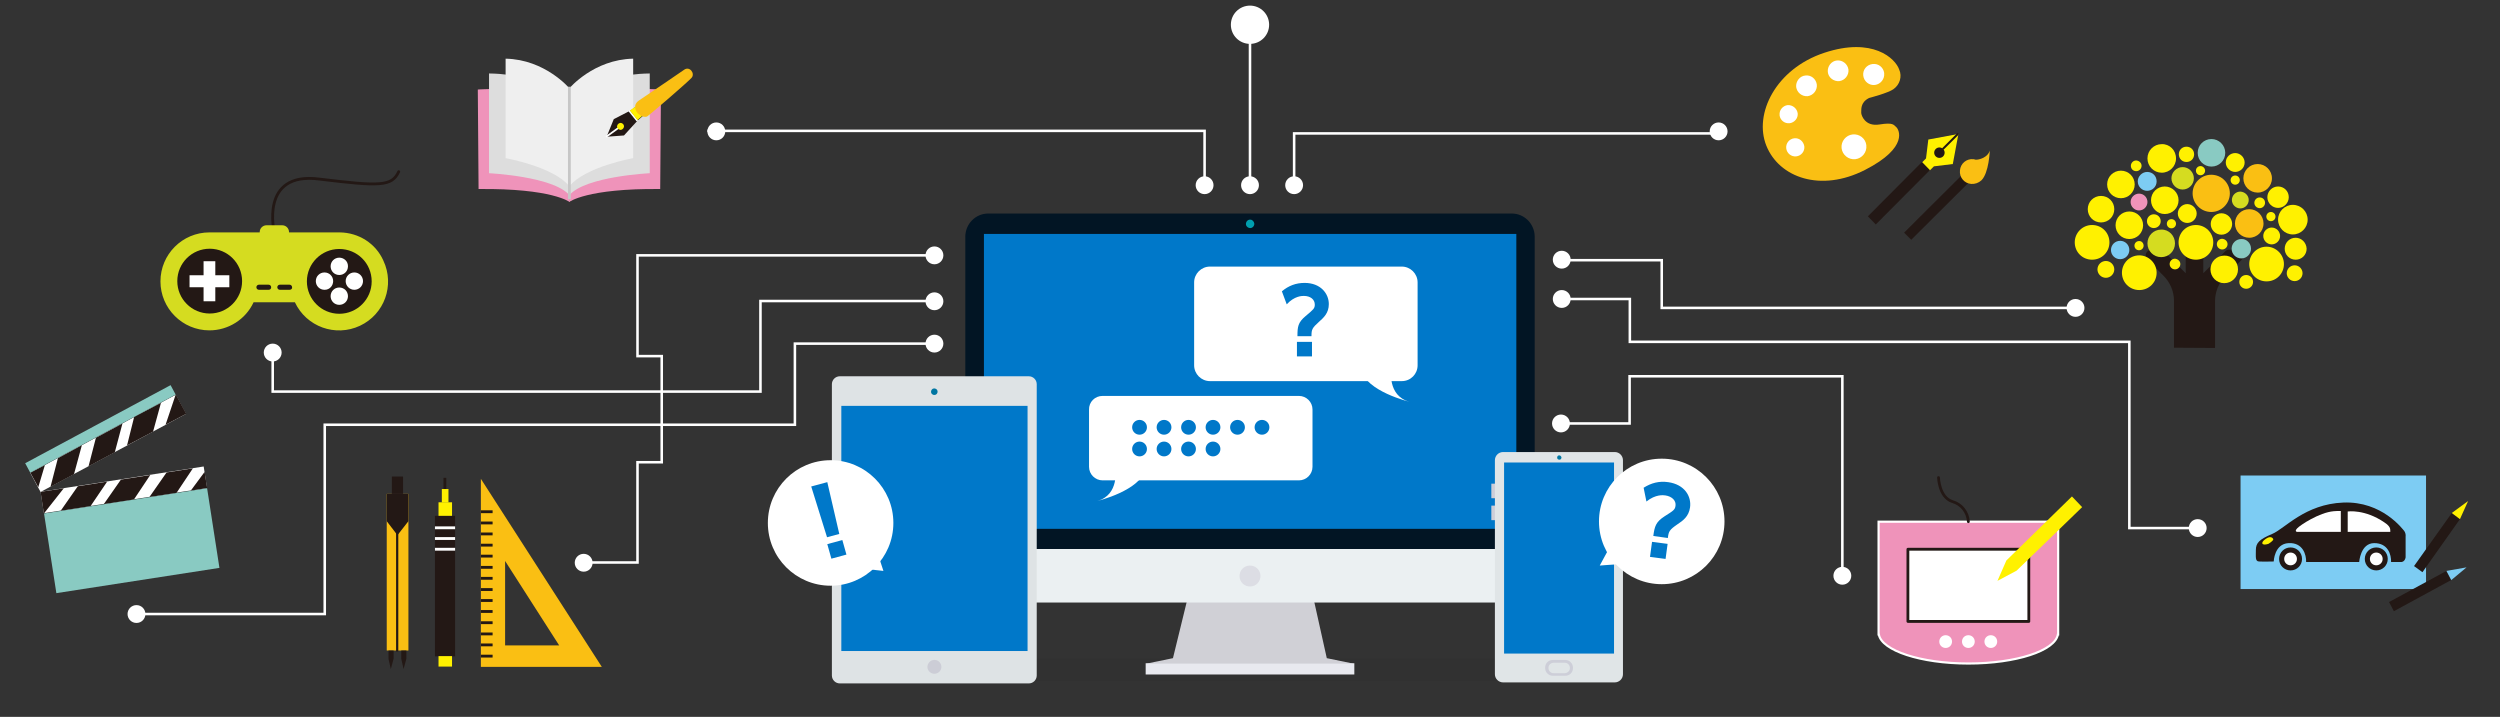 <?xml version="1.0" encoding="utf-8"?>
<!-- Generator: Adobe Illustrator 24.0.0, SVG Export Plug-In . SVG Version: 6.00 Build 0)  -->
<svg version="1.1" id="レイヤー_1" xmlns="http://www.w3.org/2000/svg" xmlns:xlink="http://www.w3.org/1999/xlink" x="0px"
	 y="0px" viewBox="0 0 980 281" style="enable-background:new 0 0 980 281;" xml:space="preserve">
<rect x="0" y="0" width="980" height="281" fill="#333333" stroke="none"/>
<style type="text/css">
	.st0{opacity:5.000000e-02;fill-rule:evenodd;clip-rule:evenodd;enable-background:new    ;}
	.st1{fill-rule:evenodd;clip-rule:evenodd;fill:#D0D0D6;}
	.st2{fill-rule:evenodd;clip-rule:evenodd;fill:#E8E9EF;}
	.st3{fill-rule:evenodd;clip-rule:evenodd;fill:#EBF0F2;}
	.st4{fill-rule:evenodd;clip-rule:evenodd;fill:#021524;}
	.st5{fill-rule:evenodd;clip-rule:evenodd;fill:#0078C9;}
	.st6{fill-rule:evenodd;clip-rule:evenodd;fill:#009FAF;}
	.st7{fill-rule:evenodd;clip-rule:evenodd;fill:#DCDDE4;}
	.st8{fill-rule:evenodd;clip-rule:evenodd;fill:#CDCED8;}
	.st9{fill-rule:evenodd;clip-rule:evenodd;fill:#E0E5E7;}
	.st10{fill-rule:evenodd;clip-rule:evenodd;fill:#0077A4;}
	.st11{fill:#FFFFFF;}
	.st12{fill:#0078C9;}
	.st13{fill-rule:evenodd;clip-rule:evenodd;fill:#DEE3E5;}
	.st14{fill-rule:evenodd;clip-rule:evenodd;fill:#CCCDD6;}
	.st15{fill-rule:evenodd;clip-rule:evenodd;fill:#0076A2;}
	.st16{fill:none;stroke:#FFFFFF;stroke-miterlimit:10;}
	.st17{enable-background:new    ;}
	.st18{fill-rule:evenodd;clip-rule:evenodd;fill:#FFFFFF;}
	.st19{fill:none;stroke:#231815;stroke-width:1.116;stroke-linecap:round;stroke-linejoin:round;}
	.st20{fill:#D5DC20;}
	.st21{fill:#231815;}
	.st22{fill:#89CAC2;}
	.st23{fill:#EF93BA;}
	.st24{fill:#DDDDDD;}
	.st25{fill:#EFEFEF;}
	.st26{fill:none;stroke:#FFFFFF;stroke-width:0.688;stroke-linecap:round;stroke-linejoin:round;}
	.st27{fill:#FFF100;}
	.st28{fill:none;stroke:#C6C6C6;stroke-width:1.101;stroke-miterlimit:10;}
	.st29{fill:#FABF13;}
	.st30{fill:none;stroke:#231815;stroke-width:0.804;stroke-linecap:round;stroke-linejoin:round;}
	.st31{fill:none;stroke:#231815;stroke-width:1.116;stroke-miterlimit:10;}
	.st32{fill:none;stroke:#231815;stroke-width:0.867;stroke-miterlimit:10;}
	.st33{fill:none;stroke:#FFFFFF;stroke-width:1.116;stroke-miterlimit:10;}
	.st34{fill:#7DCCF3;}
	.st35{fill:#146F99;stroke:#231815;stroke-width:1.199;stroke-linecap:round;stroke-linejoin:round;}
	.st36{fill:#EF93BA;stroke:#FFFFFF;stroke-width:0.855;stroke-miterlimit:10;}
	.st37{fill:none;stroke:#231815;stroke-width:1.101;stroke-linecap:round;stroke-linejoin:round;}
</style>
<path id="パス_305" class="st0" d="M601.6,266.9H378.4l10-8.7h203.2L601.6,266.9z"/>
<g id="グループ_131">
	<path id="パス_306" class="st1" d="M449.1,260.2l10.7-2.2l5.6-22.9H515l5.1,22.9l10.7,2.2L449.1,260.2z"/>
	<path id="パス_307" class="st2" d="M449.1,260v4.4h81.8V260H449.1z"/>
	<path id="パス_308" class="st3" d="M378.4,207.7v19.5c0,4.9,4,8.9,8.9,9c0,0,0.1,0,0.1,0h205.2c4.9,0,8.9-4,9-8.9
		c0,0,0-0.1,0-0.1v-19.5H378.4z"/>
	<path id="パス_309" class="st4" d="M592.6,83.7H387.4c-5,0-9,4.1-9,9.1c0,0,0,0,0,0v122.4h223.2V92.8
		C601.6,87.8,597.6,83.7,592.6,83.7C592.6,83.7,592.6,83.7,592.6,83.7L592.6,83.7z"/>
	<path id="パス_310" class="st5" d="M385.7,91.7v115.6h208.7V91.7H385.7z"/>
	<path id="パス_311" class="st6" d="M491.7,87.7c0,0.9-0.7,1.7-1.6,1.7c-0.9,0-1.7-0.7-1.7-1.6c0-0.9,0.7-1.7,1.6-1.7
		c0,0,0.1,0,0.1,0C490.9,86.1,491.6,86.8,491.7,87.7L491.7,87.7z"/>
	<path id="パス_312" class="st7" d="M494.1,225.6c0.1,2.3-1.6,4.2-3.9,4.3s-4.2-1.6-4.3-3.9s1.6-4.2,3.9-4.3c0.1,0,0.1,0,0.2,0
		C492.2,221.7,494,223.4,494.1,225.6L494.1,225.6z"/>
</g>
<g id="グループ_132">
	<path id="パス_313" class="st8" d="M584.6,203.9v-5.7h2.1v5.7H584.6z"/>
	<path id="パス_314" class="st8" d="M584.6,195.3v-5.7h2.1v5.7H584.6z"/>
	<path id="パス_315" class="st9" d="M586,264.3v-83.9c0-1.8,1.5-3.2,3.2-3.2h43.8c1.8,0,3.2,1.5,3.2,3.2v83.9
		c0,1.8-1.5,3.2-3.2,3.2h-43.8C587.5,267.5,586,266.1,586,264.3z"/>
	<path id="パス_316" class="st5" d="M589.6,256.2v-74.9h43.1v74.9L589.6,256.2z"/>
	<path id="パス_317" class="st8" d="M605.7,261.9v-0.2c0-1.7,1.3-3,3-3h4.9c1.7,0,3,1.4,3,3v0.2c0,1.7-1.3,3-3,3h-4.9
		C607.1,264.9,605.7,263.6,605.7,261.9z M615.4,261.9v-0.1c0-1.1-0.9-2-2-2H609c-1.1,0-2,0.9-2,2v0.1c0,1.1,0.9,2,2,2h4.4
		C614.5,263.8,615.4,263,615.4,261.9z"/>
	<path id="パス_318" class="st10" d="M612.1,179.3c0,0.5-0.3,0.9-0.8,0.9s-0.9-0.3-0.9-0.8c0-0.5,0.3-0.9,0.8-0.9c0,0,0,0,0,0
		C611.7,178.5,612,178.9,612.1,179.3z"/>
</g>
<g id="グループ_135">
	<g id="グループ_133">
		<path id="長方形_420" class="st11" d="M432.2,155.2h77c2.9,0,5.3,2.4,5.3,5.3V183c0,2.9-2.4,5.3-5.3,5.3h-77
			c-2.9,0-5.3-2.4-5.3-5.3v-22.4C426.8,157.6,429.2,155.2,432.2,155.2z"/>
		<path id="パス_319" class="st11" d="M437.2,183.7c0,0,1.7,10.3-7.1,12.7c0,0,17-4.1,18.9-12.5L437.2,183.7z"/>
	</g>
	<g id="グループ_134">
		<circle id="楕円形_6" class="st12" cx="446.7" cy="167.5" r="2.9"/>
		<circle id="楕円形_7" class="st12" cx="456.3" cy="167.5" r="2.9"/>
		<circle id="楕円形_8" class="st12" cx="465.9" cy="167.5" r="2.9"/>
		<circle id="楕円形_9" class="st12" cx="475.5" cy="167.5" r="2.9"/>
		<circle id="楕円形_10" class="st12" cx="485.1" cy="167.5" r="2.9"/>
		<circle id="楕円形_11" class="st12" cx="494.7" cy="167.5" r="2.9"/>
		<circle id="楕円形_12" class="st12" cx="446.7" cy="176" r="2.9"/>
		<circle id="楕円形_13" class="st12" cx="456.3" cy="176" r="2.9"/>
		<circle id="楕円形_14" class="st12" cx="465.9" cy="176" r="2.9"/>
		<circle id="楕円形_15" class="st12" cx="475.5" cy="176" r="2.9"/>
	</g>
</g>
<g id="グループ_136">
	<path id="パス_320" class="st13" d="M326.1,150.6v114.2c0,1.7,1.4,3.1,3.1,3.1h74.1c1.7,0,3.1-1.4,3.1-3.1V150.6
		c0-1.7-1.4-3.1-3.1-3.1h-74.1C327.5,147.5,326.1,148.9,326.1,150.6L326.1,150.6z"/>
	<path id="パス_321" class="st5" d="M329.8,159.1v96.1h73v-96.1H329.8z"/>
	<path id="パス_322" class="st14" d="M364.1,259.8c0.9-1.2,2.6-1.5,3.8-0.6c1.2,0.9,1.5,2.6,0.6,3.8c-0.9,1.2-2.6,1.5-3.8,0.6
		C363.4,262.7,363.2,261,364.1,259.8z"/>
	<path id="パス_323" class="st15" d="M365.2,152.8c0.4-0.6,1.2-0.7,1.8-0.3c0.6,0.4,0.7,1.2,0.3,1.8s-1.2,0.7-1.8,0.3
		C364.9,154.2,364.8,153.4,365.2,152.8C365.2,152.8,365.2,152.8,365.2,152.8z"/>
</g>
<circle id="楕円形_16" class="st11" cx="106.9" cy="138.2" r="3.5"/>
<circle id="楕円形_17" class="st11" cx="280.8" cy="51.5" r="3.5"/>
<circle id="楕円形_18" class="st11" cx="490" cy="72.6" r="3.5"/>
<circle id="楕円形_19" class="st11" cx="507.3" cy="72.6" r="3.5"/>
<circle id="楕円形_20" class="st11" cx="611.9" cy="166" r="3.5"/>
<circle id="楕円形_21" class="st11" cx="366.3" cy="118.1" r="3.5"/>
<circle id="楕円形_22" class="st11" cx="366.3" cy="134.7" r="3.5"/>
<circle id="楕円形_23" class="st11" cx="472.2" cy="72.6" r="3.5"/>
<circle id="楕円形_24" class="st11" cx="366.3" cy="100.1" r="3.5"/>
<circle id="楕円形_25" class="st11" cx="673.7" cy="51.5" r="3.5"/>
<circle id="楕円形_26" class="st11" cx="612.2" cy="101.8" r="3.5"/>
<circle id="楕円形_27" class="st11" cx="612.2" cy="117.2" r="3.5"/>
<circle id="楕円形_28" class="st11" cx="722.2" cy="225.7" r="3.5"/>
<circle id="楕円形_29" class="st11" cx="861.5" cy="207" r="3.5"/>
<circle id="楕円形_30" class="st11" cx="813.6" cy="120.7" r="3.5"/>
<circle id="楕円形_31" class="st11" cx="228.8" cy="220.6" r="3.5"/>
<circle id="楕円形_32" class="st11" cx="53.5" cy="240.7" r="3.5"/>
<path id="パス_324" class="st16" d="M106.9,138.2v15.3h191.2v-35.5h68.2"/>
<path id="パス_325" class="st16" d="M53.5,240.7h73.8v-74.2h184.3v-31.8h54.8"/>
<path id="パス_326" class="st16" d="M472.2,72.6V51.3H277.3"/>
<line id="線_1" class="st16" x1="490" y1="72.6" x2="490" y2="5.7"/>
<path id="パス_328" class="st16" d="M507.3,72.6V52.3h166.4"/>
<path id="パス_329" class="st16" d="M367.5,100.1H249.9v39.5h9.5v41.6h-9.5v39.3h-21.2"/>
<path id="パス_330" class="st16" d="M861.5,207h-26.8v-73H638.9v-16.8h-26.7"/>
<path id="パス_331" class="st16" d="M813.6,120.7H651.4V102h-39.2"/>
<path id="パス_332" class="st16" d="M722.2,225.7v-78.2h-83.4V166h-27"/>
<circle id="楕円形_33" class="st11" cx="490" cy="9.7" r="7.5"/>
<g class="st17">
	<path class="st11" d="M323-110.2c0.8,0,2-0.1,2.6-0.2v3.3c-0.8,0-1.7-0.1-2.4-0.1H320c0.1,3.6,0.2,7.8,0.2,11.2
		c0,1.6-0.9,2.5-2.8,2.5c-1.5,0-2.9-0.1-4.3-0.2l-0.3-3.2c1.1,0.2,2.5,0.3,3.3,0.3c0.6,0,0.9-0.3,0.9-1c0-1.7,0-4.2,0-6.7
		c-2.2,2.9-6.2,6.3-10.2,8.4l-2.3-2.6c4.8-2.3,9-5.8,11-8.7h-6.8c-0.9,0-2,0-2.8,0.1v-3.3c0.7,0.1,1.9,0.2,2.8,0.2h8.3
		c0-0.6,0-1.2-0.1-1.8c0-0.7-0.1-1.6-0.2-2.5h3.5c-0.1,0.8-0.1,1.8-0.1,2.5l0,1.8H323z"/>
	<path class="st11" d="M338.3-100.1c4.2-2.5,7.5-6.3,9.1-9.7l1.9,3.5c-1.9,3.4-5.2,6.8-9.2,9.2c-2.5,1.5-5.7,2.9-9.3,3.5l-2.1-3.3
		C332.6-97.4,335.9-98.6,338.3-100.1z M338.3-108.2l-2.5,2.6c-1.3-1.4-4.4-4.1-6.2-5.4l2.3-2.5C333.6-112.3,336.8-109.7,338.3-108.2
		z"/>
	<path class="st11" d="M370.9-106.4c-0.2,0.3-0.4,0.8-0.5,1c-0.8,2.4-1.8,4.8-3.7,6.9c-2.5,2.8-5.7,4.5-8.9,5.4l-2.5-2.8
		c3.8-0.8,6.8-2.4,8.7-4.4c1.3-1.4,2.1-2.9,2.6-4.3h-12.1c-0.6,0-1.8,0-2.9,0.1v-3.2c1,0.1,2.1,0.2,2.9,0.2h12.4
		c0.8,0,1.5-0.1,1.8-0.2L370.9-106.4z M353.9-113.6c0.7,0.1,1.7,0.1,2.6,0.1h9.6c0.8,0,2,0,2.7-0.1v3.2c-0.7,0-1.8-0.1-2.7-0.1h-9.6
		c-0.8,0-1.9,0-2.6,0.1V-113.6z"/>
	<path class="st11" d="M387.4-96.6c0,1.1,0,2.6,0.2,3.3h-3.9c0.1-0.6,0.2-2.2,0.2-3.3v-8.2c-2.6,1.3-5.7,2.6-8.6,3.4l-1.8-3
		c4.4-1,8.6-2.8,11.4-4.5c2.5-1.6,5.1-3.8,6.5-5.6l2.7,2.4c-1.9,1.9-4.1,3.8-6.6,5.4V-96.6z"/>
	<path class="st11" d="M406.4-100.1c4.2-2.5,7.5-6.3,9.1-9.7l1.9,3.5c-1.9,3.4-5.2,6.8-9.2,9.2c-2.5,1.5-5.7,2.9-9.3,3.5l-2.1-3.3
		C400.7-97.4,403.9-98.6,406.4-100.1z M406.4-108.2l-2.5,2.6c-1.3-1.4-4.4-4.1-6.2-5.4l2.3-2.5C401.7-112.3,404.9-109.7,406.4-108.2
		z"/>
	<path class="st11" d="M424.1-107.2c1.7,0,3.2,1.5,3.2,3.2c0,1.8-1.5,3.2-3.2,3.2c-1.8,0-3.2-1.4-3.2-3.2
		C420.9-105.7,422.4-107.2,424.1-107.2z"/>
	<path class="st11" d="M450.1-110.2c0.8,0,2-0.1,2.6-0.2v3.3c-0.8,0-1.7-0.1-2.4-0.1h-3.2c0.1,3.6,0.2,7.8,0.2,11.2
		c0,1.6-0.9,2.5-2.8,2.5c-1.5,0-2.9-0.1-4.3-0.2l-0.3-3.2c1.1,0.2,2.5,0.3,3.3,0.3c0.6,0,0.9-0.3,0.9-1c0-1.7,0-4.2,0-6.7
		c-2.2,2.9-6.2,6.3-10.2,8.4l-2.3-2.6c4.8-2.3,9-5.8,11-8.7h-6.8c-0.9,0-2,0-2.8,0.1v-3.3c0.7,0.1,1.9,0.2,2.8,0.2h8.3
		c0-0.6,0-1.2-0.1-1.8c0-0.7-0.1-1.6-0.2-2.5h3.5c-0.1,0.8-0.1,1.8-0.1,2.5l0,1.8H450.1z"/>
	<path class="st11" d="M456-106c0.9,0.1,2.7,0.2,4,0.2h13.4c1.1,0,2.3-0.1,2.9-0.2v3.9c-0.6,0-1.9-0.1-2.9-0.1H460
		c-1.4,0-3.1,0.1-4,0.1V-106z"/>
	<path class="st11" d="M493.2-112.2c0.3,0,0.9,0,1.4-0.1c0-0.2,0-0.3,0-0.5c0-1.6,1.3-3,3-3c1.6,0,3,1.3,3,3c0,1.6-1.3,3-3,3
		c-0.1,0-0.2,0-0.3,0l-0.2,0.8c-0.6,2.4-1.7,6.3-3.8,9.1c-2.2,3-5.6,5.5-10,6.9l-2.7-3c5-1.2,7.8-3.3,9.8-5.9c1.6-2.1,2.6-4.9,2.9-7
		h-11.6c-1.1,0-2.3,0-3,0.1v-3.5c0.7,0.1,2.1,0.2,3,0.2H493.2z M499-112.8c0-0.8-0.7-1.5-1.4-1.5c-0.8,0-1.4,0.7-1.4,1.5
		c0,0.8,0.6,1.4,1.4,1.4C498.3-111.4,499-112,499-112.8z"/>
	<path class="st11" d="M511.2-100.1c4.2-2.5,7.5-6.3,9.1-9.7l1.9,3.5c-1.9,3.4-5.2,6.8-9.2,9.2c-2.5,1.5-5.7,2.9-9.3,3.5l-2.1-3.3
		C505.6-97.4,508.8-98.6,511.2-100.1z M511.2-108.2l-2.5,2.6c-1.3-1.4-4.4-4.1-6.2-5.4l2.3-2.5C506.5-112.3,509.8-109.7,511.2-108.2
		z"/>
	<path class="st11" d="M545.1-101.8c-0.7,0-1.7,0.2-2.6,0.4c-1.2,0.2-3.2,0.5-5.4,0.9c0.4,2,0.8,3.7,0.9,4.5
		c0.2,0.8,0.4,1.6,0.6,2.4l-3.6,0.7c-0.1-1-0.2-1.8-0.4-2.5c-0.1-0.7-0.4-2.4-0.8-4.5c-2.5,0.4-4.9,0.8-6,1
		c-1.1,0.2-1.9,0.4-2.5,0.5l-0.7-3.3c0.7,0,1.8-0.2,2.6-0.3c1.1-0.2,3.5-0.6,6-1l-0.8-4c-2.2,0.3-4.1,0.7-4.9,0.8
		c-0.9,0.2-1.5,0.3-2.3,0.5l-0.7-3.4c0.8,0,1.5-0.1,2.3-0.2c0.9-0.1,2.8-0.4,4.9-0.7c-0.2-1-0.4-1.9-0.5-2.3
		c-0.2-0.7-0.3-1.3-0.5-1.9l3.5-0.6c0.1,0.5,0.1,1.3,0.3,2c0,0.3,0.2,1.2,0.4,2.3c2.1-0.3,4-0.6,4.9-0.8c0.8-0.2,1.7-0.4,2.3-0.5
		l0.6,3.3c-0.5,0-1.5,0.2-2.3,0.3l-5,0.8l0.8,4c2.2-0.4,4.3-0.7,5.4-0.9c1-0.2,1.9-0.4,2.5-0.6L545.1-101.8z"/>
	<path class="st11" d="M557.9-100c1.3-1.2,3-3.3,3.7-4.5c-0.6,0.1-3.1,0.6-5.8,1.2c1,3.4,2,7.3,2.4,8.6c0.2,0.5,0.5,1.5,0.7,2
		l-3.4,0.8c-0.1-0.6-0.2-1.5-0.4-2.2c-0.4-1.4-1.4-5.2-2.3-8.6c-2.1,0.5-3.9,0.8-4.7,1l-0.8-3c0.8-0.1,1.5-0.2,2.3-0.3
		c0.4,0,1.2-0.2,2.4-0.4c-0.2-1-0.5-1.8-0.6-2.3c-0.2-0.6-0.4-1.2-0.7-1.8l3.3-0.8c0.1,0.6,0.2,1.2,0.4,1.9l0.7,2.4
		c3.2-0.6,6.7-1.3,7.6-1.5c0.5-0.1,0.9-0.2,1.3-0.4l2,1.4c-1,2.2-3.6,5.9-5.3,7.8L557.9-100z"/>
	<path class="st11" d="M578.3-100.1c4.2-2.5,7.5-6.3,9.1-9.7l1.9,3.5c-1.9,3.4-5.2,6.8-9.2,9.2c-2.5,1.5-5.7,2.9-9.3,3.5l-2.1-3.3
		C572.6-97.4,575.9-98.6,578.3-100.1z M578.3-108.2l-2.5,2.6c-1.3-1.4-4.4-4.1-6.2-5.4l2.3-2.5C573.6-112.3,576.8-109.7,578.3-108.2
		z"/>
	<path class="st11" d="M596.7-111.7l3.6,0.8c-0.2,0.7-0.5,1.9-0.6,2.5c-0.4,1.7-1.3,5.2-2.1,7.5c-0.9,2.4-2.4,5.3-3.7,7.1l-3.5-1.5
		c1.6-2,3-4.7,3.9-6.9C595.5-105,596.4-108.6,596.7-111.7z M603.1-111l3.3-1.1c1,1.9,2.7,5.8,3.7,8.2c0.9,2.2,2.2,6.2,2.9,8.7
		l-3.7,1.2c-0.7-3-1.6-6.1-2.6-8.8C605.7-105.4,604.1-109.1,603.1-111z M611-115.4c1.6,0,3,1.3,3,3c0,1.6-1.3,3-3,3s-3-1.3-3-3
		C608-114.1,609.4-115.4,611-115.4z M611-111c0.8,0,1.4-0.6,1.4-1.4c0-0.8-0.6-1.4-1.4-1.4s-1.5,0.6-1.5,1.4
		C609.6-111.7,610.2-111,611-111z"/>
	<path class="st11" d="M634.3-111.4c-0.2,0.3-0.6,1-0.9,1.5c-0.8,2-2.2,4.6-3.9,6.9c2.5,2.1,5.5,5.3,7,7.1l-2.8,2.5
		c-1.6-2.2-3.9-4.8-6.3-7.1c-2.6,2.8-6,5.4-9.4,7l-2.6-2.7c4-1.5,7.9-4.5,10.2-7.2c1.7-1.9,3.2-4.3,3.7-6.1h-8.5c-1,0-2.4,0.1-3,0.2
		v-3.5c0.7,0.1,2.2,0.2,3,0.2h8.8c1.1,0,2.1-0.2,2.6-0.3L634.3-111.4z"/>
</g>
<g class="st17">
	<path class="st11" d="M131-9.5c-14.7,0-20.9-14.3-20.9-32.4c0-18.2,6.4-32.6,21.1-32.6c14.6,0,20.8,14.3,20.8,32.4
		C152-23.9,145.6-9.5,131-9.5z M131-63.2c-6.7,0-9.4,7.7-9.4,21.1s2.8,21.3,9.5,21.3c6.7,0,9.3-7.7,9.3-21.1
		C140.5-55.3,137.7-63.2,131-63.2z"/>
	<path class="st11" d="M187.9-10.5l-11.6-28.1c-1.6-4-3.6-9.1-4.8-12.8c0.1,3.9,0.2,10.3,0.2,14.3v26.5h-10.3v-63h11.3l11.1,27.6
		c1.5,3.8,3.8,9.6,4.9,13.1c-0.1-3.9-0.4-10.7-0.4-14.7v-26.1h10.3v63H187.9z"/>
	<path class="st11" d="M210.4-10.5v-63h11.2v52h19.7v11H210.4z"/>
	<path class="st11" d="M250.7-10.5v-63H262v63H250.7z"/>
	<path class="st11" d="M300.6-10.5L289-38.5c-1.6-4-3.6-9.1-4.8-12.8c0.1,3.9,0.2,10.3,0.2,14.3v26.5h-10.3v-63h11.3l11.1,27.6
		c1.5,3.8,3.8,9.6,4.9,13.1c-0.1-3.9-0.4-10.7-0.4-14.7v-26.1h10.3v63H300.6z"/>
	<path class="st11" d="M323.1-10.5v-63h32.3v10.8h-21.1v13.3h14.1v10.6h-14.1v17.5h21.9v10.8H323.1z"/>
	<path class="st11" d="M405.3-9.5c-14.7,0-20.9-14.3-20.9-32.4c0-18.2,6.4-32.6,21.1-32.6c14.6,0,20.8,14.3,20.8,32.4
		C426.2-23.9,419.8-9.5,405.3-9.5z M405.3-63.2c-6.7,0-9.4,7.7-9.4,21.1s2.8,21.3,9.5,21.3c6.7,0,9.3-7.7,9.3-21.1
		C414.7-55.3,411.9-63.2,405.3-63.2z"/>
	<path class="st11" d="M452-33.1h-5v22.6h-11.2v-63h16.7c12,0,20.1,6.8,20.1,20.1C472.5-39.8,462.7-33.1,452-33.1z M452.3-62.5h-5.4
		V-44h5.6c5.8,0,8.7-3.4,8.7-9.2C461.2-58.4,458.9-62.5,452.3-62.5z"/>
	<path class="st11" d="M480.5-10.5v-63h32.3v10.8h-21.1v13.3h14.1v10.6h-14.1v17.5h21.9v10.8H480.5z"/>
	<path class="st11" d="M549.8-10.5l-11.6-28.1c-1.6-4-3.6-9.1-4.8-12.8c0.1,3.9,0.2,10.3,0.2,14.3v26.5h-10.3v-63h11.3l11.1,27.6
		c1.5,3.8,3.8,9.6,5,13.1c-0.1-3.9-0.4-10.7-0.4-14.7v-26.1h10.3v63H549.8z"/>
	<path class="st11" d="M611.2-9.5c-13.9,0-20.4-14.3-20.4-32.4c0-18.2,6.7-32.6,20.6-32.6c10.7,0,15.4,6.8,17.8,15.9l-10.5,3.4
		c-1.6-5.8-3.3-8.1-7.5-8.1c-6,0-8.9,7.7-8.9,21.1s3,21.3,9.1,21.3c3.9,0,5.8-2.2,8.2-9l9.7,4.1C626.3-15.2,620.8-9.5,611.2-9.5z"/>
	<path class="st11" d="M665.9-10.5l-3-13.1h-14.1l-3,13.1h-11.5l16.1-63h11l16.1,63H665.9z M658.8-41.6c-1.1-4.9-2.5-12.1-3-15.3
		c-0.5,3.2-1.7,10-2.9,15.1l-1.7,7.6h9.3L658.8-41.6z"/>
	<path class="st11" d="M721.5-10.5v-20.3c0-7.5,0.1-14.4,0.2-19.1c-1.3,4.5-3.3,11.5-5.7,18.7l-7.3,22.3l-7.3-22.3
		c-2.2-7.1-4.4-14.2-5.7-18.7c0.1,4.7,0.2,11.6,0.2,19.1v20.3h-10.1v-63h11.3l7.5,23.3c1.9,5.8,3.7,11.2,4.2,14.2
		c0.6-3.2,2.4-8.6,4.2-14.2l7.5-23.3h11.2v63H721.5z"/>
	<path class="st11" d="M759.8-33.1h-5v22.6h-11.2v-63h16.7c12,0,20.1,6.8,20.1,20.1C780.3-39.8,770.5-33.1,759.8-33.1z M760.1-62.5
		h-5.4V-44h5.6c5.8,0,8.7-3.4,8.7-9.2C769-58.4,766.7-62.5,760.1-62.5z"/>
	<path class="st11" d="M806.7-9.5c-13.4,0-18.7-10.3-18.7-26v-38h11.2v38c0,10.9,2.4,14.8,7.6,14.8c5.2,0,7.4-4,7.4-14.8v-38h11.2
		v37.8C825.5-19.3,820.6-9.5,806.7-9.5z"/>
	<path class="st11" d="M852-9.5c-8.5,0-14.5-4.5-18.8-9.9l7.6-8.2c3.8,4.9,7.8,7.2,11.6,7.2c4.7,0,7-2.6,7-6.8
		c0-3.6-2.2-6.5-9.6-10.3c-9.4-4.9-15-9.6-15-20.1c0-9.4,7-16.9,17.6-16.9c7.8,0,12.7,3.1,17.2,9l-7.5,7.5c-3.7-4.1-5.7-5.6-10-5.6
		c-3.6,0-5.9,2.3-5.9,5.5c0,3.8,2.2,6.1,9,9.8c10.9,5.9,15.7,10.2,15.7,20.8C870.9-17,863.7-9.5,852-9.5z"/>
</g>
<g id="グループ_138">
	<g id="グループ_137">
		<circle id="楕円形_34" class="st11" cx="325.6" cy="205" r="24.6"/>
		<path id="パス_333" class="st18" d="M335.5,222.6l10.8,1.2l-3.4-10.4L335.5,222.6z"/>
	</g>
	<g class="st17">
		<path class="st12" d="M324.3,189l4.7,20.3l-4.8,1.3l-6.2-19.9L324.3,189z M324.3,213.3l5.9-1.6l1.6,5.7l-5.9,1.6L324.3,213.3z"/>
	</g>
</g>
<g id="グループ_140">
	<circle id="楕円形_35" class="st11" cx="651.4" cy="204.4" r="24.6"/>
	<g id="グループ_139">
		<path id="パス_334" class="st18" d="M638.9,220.8l-6.6-8.7l-5.2,9.6L638.9,220.8z"/>
	</g>
	<g class="st17">
		<path class="st12" d="M644.3,191.2c3-1.9,6.1-2.7,9.6-2.2c6.5,0.9,9.2,5.6,8.6,9.9c-0.5,3.6-2.8,5.2-4.9,6.6
			c-3.2,2.2-3.5,2.8-3.8,5.4l-5.7-0.8c0.5-3.8,1-5.5,4.4-7.7c3.5-2.2,4.1-2.6,4.3-4.1c0.3-2-1.3-3.7-4-4.1c-0.8-0.1-3.8-0.5-7.4,2.4
			L644.3,191.2z M647.6,212.4l6.1,0.8l-0.8,5.9l-6.1-0.8L647.6,212.4z"/>
	</g>
</g>
<g id="game">
	<path id="パス_335" class="st19" d="M107.6,91.5c0,0-6.2-24.4,17.6-21.3c23.8,2.9,28.4,2.9,31.1-2.9"/>
	<path id="パス_336" class="st20" d="M133.2,91.1h-19.9V91c0-1.5-1.2-2.7-2.7-2.7h-6.1c-1.5,0-2.7,1.2-2.7,2.7v0.1H82.1
		c-10.6,0-19.2,8.6-19.2,19.2c0,10.6,8.6,19.2,19.2,19.2c7.4,0,14.2-4.3,17.3-11h16.2c4.5,9.6,15.9,13.7,25.5,9.2
		s13.7-15.9,9.2-25.5C147.3,95.4,140.6,91.2,133.2,91.1L133.2,91.1z"/>
	<g id="グループ_146">
		<g id="グループ_142">
			<g id="グループ_141">
				<circle id="楕円形_36" class="st21" cx="82.2" cy="110.2" r="12.7"/>
			</g>
			<path id="パス_337" class="st11" d="M89.9,107.9h-5.5v-5.5h-4.6v5.5h-5.5v4.7h5.5v5.5h4.6v-5.5h5.5V107.9z"/>
		</g>
		<g id="グループ_145">
			<g id="グループ_143">
				<path id="パス_338" class="st21" d="M145.7,110.3c0,7-5.7,12.7-12.7,12.7s-12.7-5.7-12.7-12.7c0-7,5.7-12.7,12.7-12.7
					C140,97.6,145.7,103.2,145.7,110.3C145.7,110.2,145.7,110.2,145.7,110.3z"/>
			</g>
			<g id="グループ_144">
				<path id="パス_339" class="st11" d="M136.4,104.4c0,1.9-1.5,3.4-3.4,3.4s-3.4-1.5-3.4-3.4s1.5-3.4,3.4-3.4c0,0,0,0,0,0
					c1.8,0,3.4,1.4,3.4,3.3C136.4,104.4,136.4,104.4,136.4,104.4z"/>
				<path id="パス_340" class="st11" d="M136.4,116.1c0,1.9-1.5,3.4-3.4,3.4s-3.4-1.5-3.4-3.4s1.5-3.4,3.4-3.4c0,0,0,0,0,0
					C134.9,112.7,136.4,114.2,136.4,116.1z"/>
				<circle id="楕円形_37" class="st11" cx="138.9" cy="110.2" r="3.4"/>
				<path id="パス_341" class="st11" d="M127.2,113.6c-1.9,0-3.4-1.5-3.4-3.4s1.5-3.4,3.4-3.4s3.4,1.5,3.4,3.4c0,0,0,0,0,0
					c0,1.8-1.4,3.4-3.3,3.4C127.3,113.6,127.3,113.6,127.2,113.6z"/>
			</g>
		</g>
	</g>
	<path id="パス_342" class="st21" d="M105.3,113.6h-3.8c-0.6,0-1-0.5-1-1l0,0c0-0.6,0.5-1,1-1h3.8c0.6,0,1,0.5,1,1l0,0
		C106.3,113.2,105.9,113.6,105.3,113.6z"/>
	<path id="パス_343" class="st21" d="M113.5,113.6h-3.8c-0.6,0-1-0.5-1-1l0,0c0-0.6,0.5-1,1-1h3.8c0.6,0,1,0.5,1,1l0,0
		C114.6,113.1,114.2,113.6,113.5,113.6C113.6,113.6,113.6,113.6,113.5,113.6z"/>
</g>
<g id="anime_cg_movie">
	
		<rect id="長方形_421" x="16.2" y="187.8" transform="matrix(0.988 -0.153 0.153 0.988 -28.821 9.692)" class="st11" width="64.7" height="8.5"/>
	<path id="パス_344" class="st21" d="M15.9,192.8l9.1-1.4l-7.8,9.9L15.9,192.8z"/>
	<path id="パス_345" class="st21" d="M23.8,200.2l6.7-9.6l11.5-1.8l-6.5,9.6L23.8,200.2z"/>
	<path id="パス_346" class="st21" d="M40.7,197.6l6.7-9.6l11.5-1.8l-6.4,9.6L40.7,197.6z"/>
	<path id="パス_347" class="st21" d="M58.6,194.8l6.7-9.6l10.3-1.6l-6.4,9.6L58.6,194.8z"/>
	<path id="パス_348" class="st21" d="M74.8,192.3l5.4-7.3l1,6.3L74.8,192.3z"/>
	
		<rect id="長方形_422" x="19.3" y="196.2" transform="matrix(0.988 -0.153 0.153 0.988 -31.827 10.398)" class="st22" width="64.7" height="31.6"/>
	<g id="グループ_147">
		
			<rect id="長方形_423" x="10.1" y="169.5" transform="matrix(0.881 -0.473 0.473 0.881 -77.199 40.806)" class="st11" width="64.7" height="8.5"/>
		<path id="パス_349" class="st21" d="M73,162.2l-8.1,4.3l4-11.9L73,162.2z"/>
		<path id="パス_350" class="st21" d="M63.1,157.9L60,169.2l-10.2,5.4l2.8-11.2L63.1,157.9z"/>
		<path id="パス_351" class="st21" d="M48,166L45,177.3l-10.3,5.5l2.9-11.2L48,166z"/>
		<path id="パス_352" class="st21" d="M32.1,174.5L29,185.9l-9.2,4.9l2.9-11.2L32.1,174.5z"/>
		<path id="パス_353" class="st21" d="M17.6,182.3L15,191l-3.1-5.7L17.6,182.3z"/>
		
			<rect id="長方形_424" x="7.1" y="166" transform="matrix(0.881 -0.473 0.473 0.881 -74.905 38.693)" class="st22" width="64.7" height="4.2"/>
	</g>
</g>
<g id="syosetsu_novel">
	<path id="パス_354" class="st23" d="M187.3,35.1c0,0,25.2-2.1,36,7.7v36.4c0,0-6.8-5.4-35.7-5.1L187.3,35.1z"/>
	<path id="パス_355" class="st24" d="M223.2,39.5c0,0-9.5-10.4-31.5-10.7v39.1c0,0,25.2,1.2,31.5,8.6V39.5z"/>
	<path id="パス_356" class="st25" d="M223.2,34.6c0,0-9.5-11.3-25-11.6V62c0,0,18.7,3.3,25,11V34.6z"/>
	<path id="パス_357" class="st23" d="M259.1,35.1c0,0-25.2-2.1-36,7.7v36.4c0,0,6.8-5.4,35.7-5.1L259.1,35.1z"/>
	<path id="パス_358" class="st24" d="M223.2,39.5c0,0,9.5-10.4,31.5-10.7v39.1c0,0-25.2,1.2-31.5,8.6V39.5z"/>
	<path id="パス_359" class="st25" d="M223.2,34.6c0,0,9.5-11.3,25-11.6V62c0,0-18.7,3.3-25,11V34.6z"/>
	<g id="グループ_148">
		<path id="パス_360" class="st21" d="M249.1,41.9l-1.7,1.3l-6.8,3.5l-2.8,6.9l6.8-0.5l5.3-5.8l2.5-2.2L249.1,41.9z"/>
		<line id="線_2" class="st26" x1="246.8" y1="43.6" x2="249.7" y2="47.2"/>
		<line id="線_3" class="st26" x1="237.8" y1="53.5" x2="242.2" y2="50.3"/>
		<path id="パス_361" class="st27" d="M244.6,49.7c-0.1,0.7-0.8,1.3-1.5,1.2c-0.7-0.1-1.3-0.8-1.2-1.5c0.1-0.7,0.8-1.3,1.5-1.2
			C244.2,48.3,244.7,49,244.6,49.7C244.6,49.7,244.6,49.7,244.6,49.7z"/>
	</g>
	<line id="線_4" class="st28" x1="223.2" y1="34" x2="223.2" y2="78.1"/>
	<path id="パス_362" class="st27" d="M249.9,47.1l2.4-2.2l-3.2-3.1l-2.2,1.5L249.9,47.1z"/>
	<path id="パス_363" class="st29" d="M249.9,44.3c0,0-2.5-2.9,0.7-5c2.5-1.7,15.7-10.6,17.5-11.9c2.2-1.7,4.5,1.4,3,3.1
		s-16.7,14.8-17.5,15.2C251.7,46.3,249.9,44.3,249.9,44.3z"/>
</g>
<g id="design_illust">
	<g id="グループ_149">
		<path id="パス_364" class="st27" d="M767.7,52.5L767.7,52.5L767.7,52.5L767.7,52.5l-11.8,2.2l-0.9,7.4l-1.6,1.6l1.1,1.1l0.9,0.9
			l1.1,1.1l1.6-1.6l7.4-0.9L767.7,52.5z"/>
		<line id="線_5" class="st30" x1="767.4" y1="52.6" x2="761.7" y2="58.3"/>
		<path id="パス_365" class="st21" d="M761.7,61.3c-0.8,0.8-2.1,0.8-2.9,0c-0.8-0.8-0.8-2.1,0-2.9s2.1-0.8,2.9,0c0,0,0,0,0,0
			C762.5,59.2,762.5,60.5,761.7,61.3z"/>
		<path id="パス_366" class="st21" d="M735.3,88l21.2-21.3l-3.1-3.2l-21.2,21.3L735.3,88z"/>
		<path id="パス_367" class="st21" d="M749.2,94l22.6-22.5l-2.8-2.8l-22.6,22.5L749.2,94z"/>
		<path id="パス_368" class="st29" d="M732.7,38.4c0,0,7.7-2,9.6-3.5c2.4-1.7,3.4-4.9,2.2-7.6c-1.5-4.4-10.4-12.9-29.4-6.6
			s-27.7,23.9-22.7,36.4s21.3,18.4,38.7,9.5s13.2-16,12.2-16.8s-1-1.9-6.6-1s-7.1-3.6-7.1-4.6C729.7,43.1,729.1,40.2,732.7,38.4z"/>
		<path id="パス_369" class="st11" d="M738.6,28.8c0.2,2.2-1.4,4.2-3.6,4.5c-2.2,0.3-4.3-1.3-4.6-3.6s1.3-4.3,3.6-4.6
			c0,0,0.1,0,0.1,0c2.2-0.3,4.2,1.3,4.5,3.5C738.6,28.8,738.6,28.8,738.6,28.8z"/>
		<path id="パス_370" class="st11" d="M724.6,27.3c0.2,2.2-1.4,4.2-3.6,4.5c-2.2,0.2-4.3-1.4-4.5-3.6s1.4-4.3,3.6-4.5l0,0
			C722.3,23.5,724.3,25.1,724.6,27.3C724.6,27.3,724.6,27.3,724.6,27.3z"/>
		<path id="パス_371" class="st11" d="M712.2,33.2c0.2,2.2-1.4,4.2-3.6,4.5c-2.2,0.2-4.2-1.4-4.5-3.6c-0.2-2.2,1.4-4.3,3.6-4.5
			C709.9,29.3,711.9,30.9,712.2,33.2L712.2,33.2z"/>
		<path id="パス_372" class="st11" d="M731.6,57c0.3,2.7-1.7,5.1-4.3,5.4c-2.7,0.3-5.1-1.7-5.4-4.3c-0.3-2.7,1.7-5.1,4.3-5.4
			c0,0,0,0,0,0c2.7-0.3,5.1,1.6,5.4,4.2C731.6,56.9,731.6,56.9,731.6,57z"/>
		<path id="パス_373" class="st11" d="M704.7,44.4c0.2,1.9-1.2,3.6-3.1,3.9c0,0-0.1,0-0.1,0c-1.9,0.2-3.6-1.1-3.9-3
			c0-0.1,0-0.1,0-0.2c-0.2-1.9,1.2-3.6,3.1-3.9c0,0,0.1,0,0.1,0C702.7,41.1,704.4,42.5,704.7,44.4z"/>
		<path id="パス_374" class="st11" d="M707.3,57.4c0.2,1.9-1.2,3.7-3.2,3.9c-1.9,0.2-3.7-1.2-3.9-3.2c-0.2-1.9,1.2-3.7,3.2-3.9
			C705.3,54,707,55.4,707.3,57.4z"/>
		<path id="パス_375" class="st29" d="M780,59c-0.8,2.8-4.3,3.7-5.6,3.6c-0.2-0.1-0.5-0.1-0.7-0.2h-0.1c-2.7-0.3-5.1,1.7-5.3,4.4
			c-0.3,2.7,1.7,5.1,4.4,5.3c1.5,0.1,2.9-0.4,4-1.4C779.7,67.8,780,59,780,59z"/>
	</g>
</g>
<g id="product_interior">
	<g id="グループ_152">
		<path id="パス_376" class="st29" d="M188.5,187.7v73.7h47.4L188.5,187.7z M198,219.9l21.2,33.1H198V219.9z"/>
		<line id="線_6" class="st31" x1="188.5" y1="200.6" x2="193.1" y2="200.6"/>
		<line id="線_7" class="st31" x1="188.5" y1="205" x2="193.1" y2="205"/>
		<line id="線_8" class="st31" x1="188.5" y1="209.3" x2="193.1" y2="209.3"/>
		<line id="線_9" class="st31" x1="188.5" y1="213.7" x2="193.1" y2="213.7"/>
		<line id="線_10" class="st31" x1="188.5" y1="218" x2="193.1" y2="218"/>
		<line id="線_11" class="st31" x1="188.5" y1="222.4" x2="193.1" y2="222.4"/>
		<line id="線_12" class="st31" x1="188.5" y1="226.7" x2="193.1" y2="226.7"/>
		<line id="線_13" class="st31" x1="188.5" y1="231.1" x2="193.1" y2="231.1"/>
		<line id="線_14" class="st31" x1="188.5" y1="235.4" x2="193.1" y2="235.4"/>
		<line id="線_15" class="st31" x1="188.5" y1="239.7" x2="193.1" y2="239.7"/>
		<line id="線_16" class="st31" x1="188.5" y1="244.1" x2="193.1" y2="244.1"/>
		<line id="線_17" class="st31" x1="188.5" y1="248.5" x2="193.1" y2="248.5"/>
		<line id="線_18" class="st31" x1="188.5" y1="252.8" x2="193.1" y2="252.8"/>
		<line id="線_19" class="st31" x1="188.5" y1="257.2" x2="193.1" y2="257.2"/>
		<g id="グループ_150">
			<rect id="長方形_425" x="151.6" y="193.6" class="st29" width="8.5" height="61.4"/>
			<line id="線_20" class="st32" x1="155.7" y1="208" x2="155.7" y2="255.4"/>
			<path id="パス_377" class="st21" d="M159.3,255v3.2l-1.1,4.1l-0.9-4V255L159.3,255z"/>
			<path id="パス_378" class="st21" d="M154.3,255v3.2l-1.1,4.1l-0.9-4V255L154.3,255z"/>
			<rect id="長方形_426" x="153.6" y="186.8" class="st21" width="4.4" height="6.8"/>
			<path id="パス_379" class="st21" d="M160.1,204.3l-4.3,5.5l-4.2-5.5v-10.7h8.5L160.1,204.3z"/>
		</g>
		<g id="グループ_151">
			<rect id="長方形_427" x="170.5" y="202.2" class="st21" width="7.9" height="55.1"/>
			<rect id="長方形_428" x="171.9" y="257.2" class="st27" width="5.3" height="4.1"/>
			<line id="線_21" class="st33" x1="170.5" y1="206.9" x2="178.4" y2="206.9"/>
			<line id="線_22" class="st33" x1="170.5" y1="211.1" x2="178.4" y2="211.1"/>
			<line id="線_23" class="st33" x1="170.5" y1="215.3" x2="178.4" y2="215.3"/>
			<line id="線_24" class="st31" x1="174.4" y1="191.8" x2="174.4" y2="187.3"/>
			<rect id="長方形_429" x="171.9" y="196.9" class="st27" width="5.3" height="5.3"/>
			<rect id="長方形_430" x="173.2" y="191.7" class="st27" width="2.6" height="5.3"/>
		</g>
	</g>
</g>
<g id="creater">
	<path id="パス_380" class="st21" d="M868.3,136.4v-18.4c0-3.7,1.5-7.2,4.1-9.8l6.3-6.3c0.9-0.9,0.9-2.4,0-3.3
		c-0.4-0.4-1-0.7-1.6-0.7h-3.8c-0.2,0.1-0.5,0.2-0.7,0.3l-8.9,8.9v-6.8h-6.9v6.8l-8.9-8.9c-0.2-0.1-0.5-0.2-0.7-0.3h-3.8
		c-1.3,0-2.3,1-2.3,2.3c0,0.6,0.2,1.2,0.7,1.6l6.3,6.3c2.6,2.6,4.1,6.1,4.1,9.8v18.4L868.3,136.4L868.3,136.4z"/>
	<path id="パス_381" class="st27" d="M826.9,95c0,3.8-3,6.8-6.8,6.8c-3.8,0-6.8-3-6.8-6.8c0-3.7,3-6.8,6.8-6.8
		C823.9,88.2,826.9,91.2,826.9,95z"/>
	<path id="パス_382" class="st29" d="M890.6,69.9c0,3.1-2.5,5.6-5.6,5.6c-3.1,0-5.6-2.5-5.6-5.6c0-3.1,2.5-5.6,5.6-5.6
		C888.1,64.3,890.6,66.8,890.6,69.9z"/>
	<path id="パス_383" class="st29" d="M887.3,87.6c0,3.1-2.5,5.6-5.6,5.6c-3.1,0-5.6-2.5-5.6-5.6c0-3.1,2.5-5.6,5.6-5.6
		C884.8,82,887.3,84.5,887.3,87.6z"/>
	<path id="パス_384" class="st27" d="M853,62.1c0,3.1-2.5,5.6-5.6,5.6c-3.1,0-5.6-2.5-5.6-5.6c0-3.1,2.5-5.6,5.6-5.6
		C850.5,56.4,853,58.9,853,62.1z"/>
	<path id="パス_385" class="st27" d="M895.3,103.5c0,3.8-3,6.8-6.8,6.8c-3.8,0-6.8-3-6.8-6.8c0-3.7,3-6.8,6.8-6.8
		C892.2,96.7,895.3,99.8,895.3,103.5z"/>
	<path id="パス_386" class="st29" d="M874.1,75.8c0,4-3.3,7.3-7.3,7.3c-4,0-7.3-3.3-7.3-7.3s3.3-7.3,7.3-7.3
		C870.9,68.5,874.1,71.8,874.1,75.8L874.1,75.8z"/>
	<path id="パス_387" class="st27" d="M836.8,72.3c0,3-2.4,5.4-5.4,5.4c-3,0-5.4-2.4-5.4-5.4c0-3,2.4-5.4,5.4-5.4
		C834.4,66.9,836.8,69.3,836.8,72.3z"/>
	<path id="パス_388" class="st22" d="M872.3,59.9c0,3-2.4,5.4-5.4,5.4c-3,0-5.4-2.4-5.4-5.4c0-3,2.4-5.4,5.4-5.4
		C869.8,54.5,872.3,56.9,872.3,59.9z"/>
	<path id="パス_389" class="st27" d="M854,78.5c0,3-2.4,5.4-5.4,5.4c-3,0-5.4-2.4-5.4-5.4c0-3,2.4-5.4,5.4-5.4
		C851.5,73.1,854,75.5,854,78.5z"/>
	<path id="パス_390" class="st27" d="M840.1,88.3c0,3-2.4,5.4-5.4,5.4c-3,0-5.4-2.4-5.4-5.4c0-3,2.4-5.4,5.4-5.4
		C837.7,82.9,840.1,85.3,840.1,88.3z"/>
	<path id="パス_391" class="st27" d="M904.6,86.1c0,3.2-2.6,5.8-5.8,5.8s-5.8-2.6-5.8-5.8c0-3.2,2.6-5.8,5.8-5.8
		C902,80.3,904.6,82.9,904.6,86.1C904.6,86.1,904.6,86.1,904.6,86.1z"/>
	<path id="パス_392" class="st27" d="M867.6,95c0,3.8-3,6.8-6.8,6.8c-3.8,0-6.8-3-6.8-6.8c0-3.8,3-6.8,6.8-6.8
		C864.5,88.2,867.6,91.2,867.6,95z"/>
	<path id="パス_393" class="st20" d="M852.6,95.4c0,3-2.4,5.4-5.4,5.4c-3,0-5.4-2.4-5.4-5.4c0-3,2.4-5.4,5.4-5.4
		C850.2,89.9,852.6,92.4,852.6,95.4z"/>
	<path id="パス_394" class="st27" d="M877.3,105.6c0,3-2.4,5.4-5.4,5.4c-3,0-5.4-2.4-5.4-5.4c0-3,2.4-5.4,5.4-5.4
		C874.9,100.1,877.3,102.5,877.3,105.6z"/>
	<path id="パス_395" class="st34" d="M845.4,71.1c0,2.1-1.7,3.7-3.7,3.7c-2.1,0-3.7-1.7-3.7-3.7c0-2,1.7-3.7,3.7-3.7
		C843.8,67.4,845.4,69,845.4,71.1L845.4,71.1z"/>
	<path id="パス_396" class="st27" d="M861.1,83.7c0,2.1-1.7,3.7-3.7,3.7s-3.7-1.7-3.7-3.7s1.7-3.7,3.7-3.7S861.1,81.7,861.1,83.7
		L861.1,83.7z"/>
	<path id="パス_397" class="st27" d="M879.9,63.7c0,2.1-1.7,3.7-3.7,3.7s-3.7-1.7-3.7-3.7c0-2.1,1.7-3.7,3.7-3.7
		S879.9,61.7,879.9,63.7L879.9,63.7z"/>
	<path id="パス_398" class="st20" d="M881.5,78.4c0,1.8-1.5,3.3-3.3,3.3c-1.8,0-3.3-1.5-3.3-3.3c0-1.8,1.5-3.3,3.3-3.3
		C880,75.2,881.5,76.6,881.5,78.4C881.5,78.4,881.5,78.4,881.5,78.4z"/>
	<path id="パス_399" class="st27" d="M904.2,97.5c0,2.4-1.9,4.3-4.3,4.3c-2.4,0-4.3-1.9-4.3-4.3c0-2.4,1.9-4.3,4.3-4.3
		C902.2,93.2,904.1,95.1,904.2,97.5C904.2,97.5,904.2,97.5,904.2,97.5z"/>
	<path id="パス_400" class="st23" d="M841.8,79.2c0,1.8-1.5,3.3-3.3,3.3c-1.8,0-3.3-1.5-3.3-3.3c0-1.8,1.5-3.3,3.3-3.3
		C840.4,75.9,841.8,77.4,841.8,79.2C841.8,79.2,841.8,79.2,841.8,79.2z"/>
	<path id="パス_401" class="st27" d="M828.8,105.6c0,1.8-1.5,3.3-3.3,3.3c-1.8,0-3.3-1.5-3.3-3.3c0-1.8,1.5-3.3,3.3-3.3
		C827.3,102.3,828.8,103.8,828.8,105.6z"/>
	<path id="パス_402" class="st27" d="M847,86.7c0,1.5-1.2,2.7-2.7,2.7c-1.5,0-2.7-1.2-2.7-2.7c0-1.5,1.2-2.7,2.7-2.7
		C845.8,84,847,85.2,847,86.7C847,86.7,847,86.7,847,86.7z"/>
	<path id="パス_403" class="st27" d="M883.2,110.5c0,1.5-1.2,2.7-2.7,2.7c-1.5,0-2.7-1.2-2.7-2.7c0-1.5,1.2-2.7,2.7-2.7l0,0
		C882,107.8,883.2,109,883.2,110.5z"/>
	<path id="パス_404" class="st27" d="M839.5,65c0,1.1-0.9,2.1-2.1,2.1s-2.1-0.9-2.1-2.1c0-1.1,0.9-2.1,2.1-2.1
		C838.6,63,839.5,63.9,839.5,65C839.5,65,839.5,65,839.5,65z"/>
	<path id="パス_405" class="st27" d="M887.9,79.5c0,1.1-0.9,2.1-2.1,2.1c-1.1,0-2.1-0.9-2.1-2.1c0-1.1,0.9-2.1,2.1-2.1
		C887,77.4,887.9,78.3,887.9,79.5C887.9,79.4,887.9,79.4,887.9,79.5z"/>
	<path id="パス_406" class="st27" d="M873.2,95.7c0,1.1-0.9,2.1-2.1,2.1c-1.1,0-2.1-0.9-2.1-2.1c0-1.1,0.9-2.1,2.1-2.1
		C872.3,93.7,873.2,94.6,873.2,95.7C873.2,95.7,873.2,95.7,873.2,95.7z"/>
	<path id="パス_407" class="st27" d="M854.7,103.5c0,1.1-0.9,2.1-2.1,2.1c-1.1,0-2.1-0.9-2.1-2.1c0-1.1,0.9-2.1,2.1-2.1
		C853.7,101.5,854.7,102.4,854.7,103.5C854.7,103.5,854.7,103.5,854.7,103.5z"/>
	<path id="パス_408" class="st27" d="M878,70.6c0,1-0.8,1.8-1.8,1.8s-1.8-0.8-1.8-1.8c0-1,0.8-1.8,1.8-1.8
		C877.2,68.8,878,69.6,878,70.6C878,70.6,878,70.6,878,70.6z"/>
	<path id="パス_409" class="st27" d="M892,84.9c0,1-0.8,1.8-1.8,1.8c-1,0-1.8-0.8-1.8-1.8c0-1,0.8-1.8,1.8-1.8
		C891.2,83.1,892,83.9,892,84.9C892,84.9,892,84.9,892,84.9z"/>
	<path id="パス_410" class="st27" d="M853,87.7c0,1-0.8,1.8-1.8,1.8c-1,0-1.8-0.8-1.8-1.8s0.8-1.8,1.8-1.8c0,0,0,0,0,0
		C852.2,85.9,853,86.7,853,87.7C853,87.7,853,87.7,853,87.7z"/>
	<path id="パス_411" class="st27" d="M840.3,96.3c0,1-0.8,1.8-1.8,1.8c-1,0-1.8-0.8-1.8-1.8c0-1,0.8-1.8,1.8-1.8c0,0,0,0,0,0
		C839.5,94.4,840.3,95.3,840.3,96.3z"/>
	<path id="パス_412" class="st27" d="M864.4,66.9c0,1-0.8,1.8-1.8,1.8s-1.8-0.8-1.8-1.8c0-1,0.8-1.8,1.8-1.8
		C863.5,65.1,864.4,65.9,864.4,66.9C864.4,66.9,864.4,66.9,864.4,66.9z"/>
	<path id="パス_413" class="st27" d="M902.6,107.1c0,1.7-1.4,3.1-3.1,3.1c-1.7,0-3.1-1.4-3.1-3.1c0-1.7,1.4-3.1,3.1-3.1
		C901.2,104,902.6,105.4,902.6,107.1C902.6,107.1,902.6,107.1,902.6,107.1z"/>
	<path id="パス_414" class="st27" d="M860.1,60.5c0,1.7-1.3,3-3,3s-3-1.3-3-3c0-1.7,1.3-3,3-3C858.8,57.5,860.1,58.8,860.1,60.5z"
		/>
	<path id="パス_415" class="st34" d="M834.7,98c0,2-1.6,3.6-3.6,3.6c-2,0-3.6-1.6-3.6-3.6c0-2,1.6-3.6,3.6-3.6
		C833.1,94.4,834.7,96,834.7,98C834.7,98,834.7,98,834.7,98z"/>
	<path id="パス_416" class="st27" d="M893.8,92.5c0,1.8-1.5,3.3-3.3,3.3c-1.8,0-3.3-1.5-3.3-3.3c0-1.8,1.5-3.3,3.3-3.3
		C892.3,89.2,893.8,90.7,893.8,92.5z"/>
	<path id="パス_417" class="st27" d="M875,87.8c0,2.3-1.9,4.2-4.2,4.2c-2.3,0-4.2-1.9-4.2-4.2c0-2.3,1.9-4.2,4.2-4.2
		C873.1,83.6,875,85.5,875,87.8z"/>
	<path id="パス_418" class="st27" d="M897.2,77.3c0,2.3-1.9,4.2-4.2,4.2s-4.2-1.9-4.2-4.2c0-2.3,1.9-4.2,4.2-4.2
		C895.3,73.1,897.2,74.9,897.2,77.3C897.2,77.3,897.2,77.3,897.2,77.3z"/>
	<path id="パス_419" class="st27" d="M828.8,82c0,2.9-2.3,5.2-5.2,5.2c-2.9,0-5.2-2.3-5.2-5.2c0-2.9,2.3-5.2,5.2-5.2
		C826.5,76.8,828.8,79.1,828.8,82z"/>
	<path id="パス_420" class="st20" d="M860,69.9c0,2.4-2,4.4-4.4,4.4c-2.4,0-4.4-2-4.4-4.4c0-2.4,2-4.4,4.4-4.4
		C858,65.5,860,67.5,860,69.9z"/>
	<path id="パス_421" class="st22" d="M882.4,97.5c0,2.1-1.7,3.8-3.8,3.8c-2.1,0-3.8-1.7-3.8-3.8c0-2.1,1.7-3.8,3.8-3.8
		C880.7,93.6,882.4,95.4,882.4,97.5z"/>
	<path id="パス_422" class="st27" d="M845.4,106.9c0,3.8-3,6.8-6.8,6.8c-3.8,0-6.8-3-6.8-6.8c0-3.7,3-6.8,6.8-6.8
		C842.3,100.1,845.4,103.2,845.4,106.9L845.4,106.9z"/>
</g>
<g id="car">
	<rect id="長方形_431" x="878.3" y="186.4" class="st34" width="72.7" height="44.5"/>
	<path id="パス_423" class="st21" d="M943,218.5v-8.2c0.1-0.7-0.1-1.5-0.5-2.1c-0.6-0.7-8.7-11.8-23.9-11.2
		c-15.1,0.6-22.9,10.2-27.9,12.3s-6.4,3.5-6.4,6.3s-0.3,4.4,1.2,4.5s5.8,0,5.8,0s0.2-6.9,5.8-7.2s7,4.5,6.9,7.4h20.8
		c0,0,0.5-7.4,5.9-7.4s6.7,4.5,6.6,7.4h4.1C941.6,220.3,942.7,220.1,943,218.5z"/>
	<path id="パス_424" class="st11" d="M937,208.5h-16.7v-8c0,0,6.7-1,14.4,4.3C937.1,206.4,937,207.3,937,208.5z"/>
	<path id="パス_425" class="st11" d="M917.6,200.3v8.2h-17c0,0-1.4,0-0.1-1.4c1.1-1.2,8.6-6.2,14.3-6.7
		C915.7,200.3,916.6,200.3,917.6,200.3z"/>
	<path id="パス_426" class="st21" d="M927,219.1c0,2.5,2,4.5,4.5,4.5c2.5,0,4.5-2,4.5-4.5s-2-4.5-4.5-4.5l0,0
		C929,214.6,927,216.6,927,219.1C927,219.1,927,219.1,927,219.1z"/>
	<path id="パス_427" class="st11" d="M929,219.1c0,1.4,1.1,2.5,2.5,2.5s2.5-1.1,2.5-2.5s-1.1-2.5-2.5-2.5c0,0,0,0,0,0
		C930.1,216.6,929,217.7,929,219.1C929,219.1,929,219.1,929,219.1z"/>
	<path id="パス_428" class="st21" d="M893.4,219.1c0,2.5,2,4.5,4.5,4.5c2.5,0,4.5-2,4.5-4.5s-2-4.5-4.5-4.5l0,0
		C895.4,214.6,893.4,216.6,893.4,219.1C893.4,219.1,893.4,219.1,893.4,219.1z"/>
	<path id="パス_429" class="st11" d="M895.4,219.1c0,1.4,1.1,2.5,2.5,2.5s2.5-1.1,2.5-2.5s-1.1-2.5-2.5-2.5c0,0,0,0,0,0
		C896.5,216.6,895.4,217.7,895.4,219.1C895.4,219.1,895.4,219.1,895.4,219.1z"/>
	<path id="パス_430" class="st27" d="M889.2,213.2c0,0,2.2-1.3,1.9-1.9s-1.2-1.3-3,0C886.1,212.6,886.4,214.1,889.2,213.2z"/>
	<g id="グループ_153">
		<path id="パス_431" class="st21" d="M961.1,201.1l-14.8,20.8l3.3,2.4l14.7-20.8L961.1,201.1"/>
		<path id="パス_432" class="st35" d="M961.1,201.1"/>
		<path id="パス_433" class="st27" d="M961.1,201.1l3.2,2.4l3.2-7.1L961.1,201.1z"/>
	</g>
	<g id="グループ_154">
		<path id="パス_434" class="st21" d="M959,223.8L936.5,236l1.9,3.6l22.4-12.2L959,223.8"/>
		<path id="パス_435" class="st35" d="M959,223.8"/>
		<path id="パス_436" class="st34" d="M959,223.8l1.9,3.6l6-5L959,223.8z"/>
	</g>
</g>
<g id="グループ_156">
	<path id="パス_437" class="st36" d="M736.4,204.5v44.2h0.1c1.1,6.3,16.4,11.4,35.1,11.4s34-5,35.1-11.4h0.1v-44.2H736.4z"/>
	<rect id="長方形_432" x="747.9" y="215.3" class="st11" width="47.4" height="28.3"/>
	<path id="パス_438" class="st37" d="M759.9,187.2c0,0,0.2,7.7,5.4,9.4c3.6,1,6.1,4.2,6.3,7.9"/>
	<g id="グループ_155">
		<path id="パス_439" class="st11" d="M765.2,251.5c0,1.4-1.1,2.5-2.5,2.5c-1.4,0-2.5-1.1-2.5-2.5c0-1.4,1.1-2.5,2.5-2.5
			c0,0,0,0,0,0C764.1,249,765.2,250.1,765.2,251.5z"/>
		<path id="パス_440" class="st11" d="M774.1,251.5c0,1.4-1.1,2.5-2.5,2.5c-1.4,0-2.5-1.1-2.5-2.5c0-1.4,1.1-2.5,2.5-2.5
			c0,0,0,0,0,0C773,249,774.1,250.1,774.1,251.5z"/>
		<path id="パス_441" class="st11" d="M782.9,251.5c0,1.4-1.1,2.5-2.5,2.5c-1.4,0-2.5-1.1-2.5-2.5c0-1.4,1.1-2.5,2.5-2.5
			c0,0,0,0,0,0C781.8,249,782.9,250.1,782.9,251.5z"/>
	</g>
	<rect id="長方形_433" x="747.9" y="215.3" class="st37" width="47.4" height="28.3"/>
	<path id="パス_442" class="st27" d="M786.5,219.7l25.7-25.1l4,4.2l-25.7,24.9l-7.5,4L786.5,219.7z"/>
</g>
<g id="グループ_158">
	<g id="グループ_157">
		<path id="パス_443" class="st11" d="M545.4,144.8c0,0-1.7,10.3,7.1,12.7c0,0-17-4.1-18.9-12.5L545.4,144.8z"/>
		<path id="長方形_434" class="st11" d="M549.5,149.4h-75.2c-3.4,0-6.2-2.8-6.2-6.2v-32.5c0-3.4,2.8-6.2,6.2-6.2h75.2
			c3.4,0,6.2,2.8,6.2,6.2v32.5C555.7,146.6,553,149.4,549.5,149.4z"/>
	</g>
	<g class="st17">
		<path class="st12" d="M502.5,114.2c2.6-2.2,5.5-3.3,8.9-3.3c6.3,0,9.5,4.2,9.5,8.3c0,3.5-2,5.3-3.8,6.9c-2.8,2.5-3,3.1-3,5.7h-5.5
			c0-3.7,0.2-5.4,3.2-7.9c3.1-2.6,3.6-3,3.6-4.5c0-2-1.7-3.4-4.3-3.4c-0.7,0-3.7,0-6.7,3.3L502.5,114.2z M508.4,134h5.9v5.7h-5.9
			V134z"/>
	</g>
</g>
</svg>
